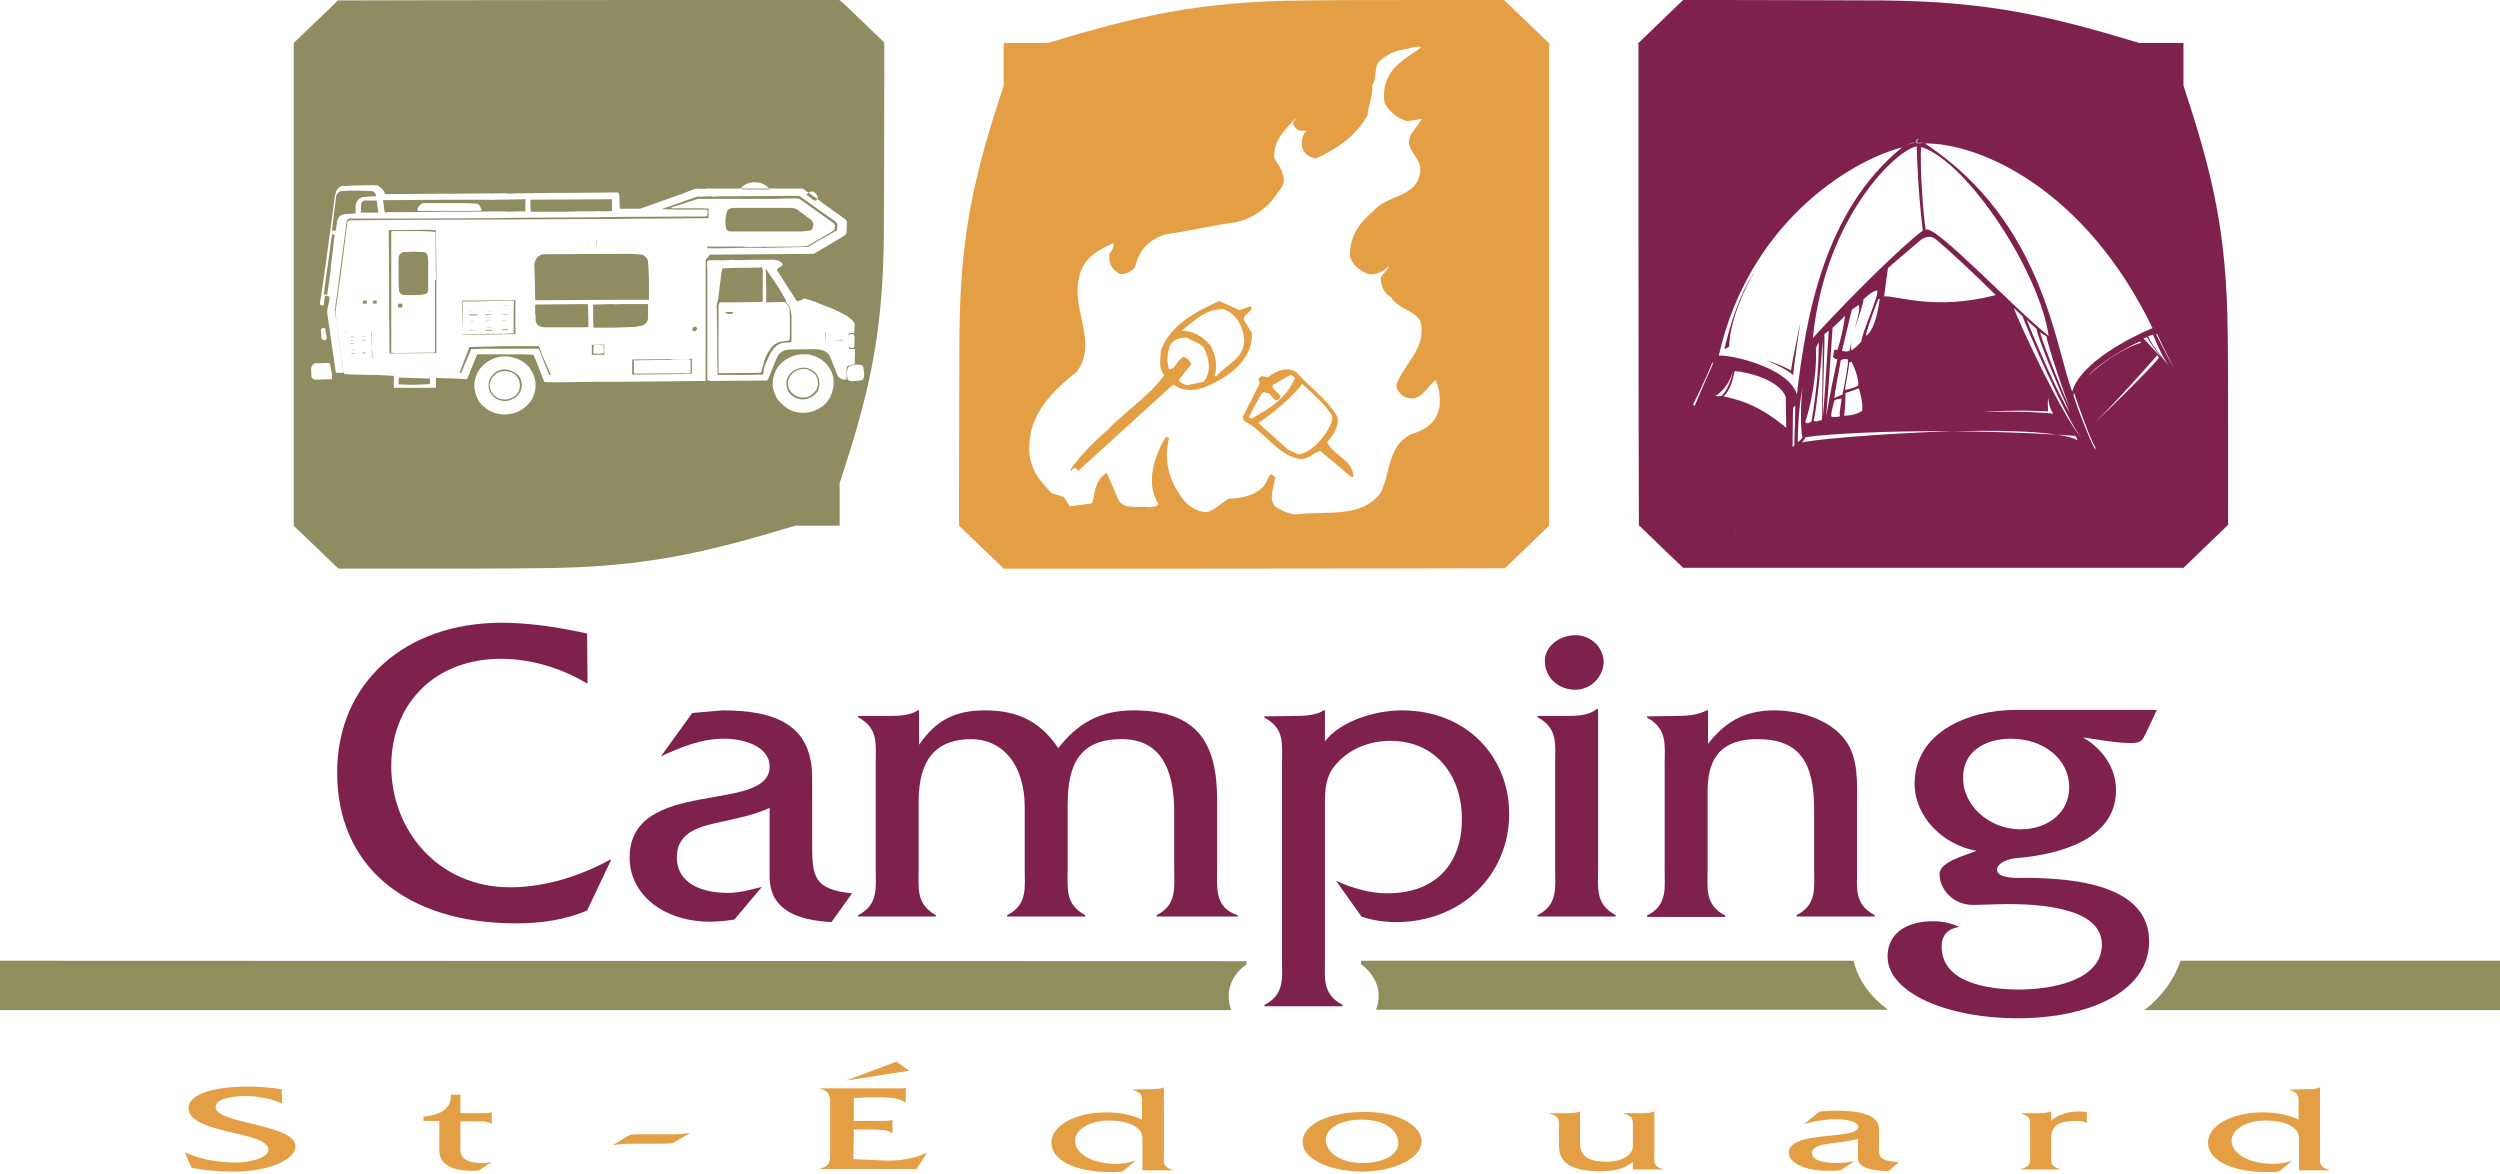 <?xml version="1.0" encoding="utf-8"?>
<!-- Generator: Adobe Illustrator 23.0.4, SVG Export Plug-In . SVG Version: 6.00 Build 0)  -->
<svg version="1.1" id="Layer_1" xmlns="http://www.w3.org/2000/svg" xmlns:xlink="http://www.w3.org/1999/xlink" x="0px" y="0px"
	 viewBox="0 0 582.1 273.3" style="enable-background:new 0 0 582.1 273.3;" xml:space="preserve">
<style type="text/css">
	.st0{fill:#E49F44;}
	.st1{fill:none;}
	.st2{fill:#8E8C60;}
	.st3{fill:#D29D4C;}
	.st4{fill:#7F214D;}
	.st5{fill:#918E5E;}
</style>
<g>
	<path class="st0" d="M65.7,257c-2.1-1.1-5.5-1.8-8.5-1.8c-3.1,0-7,0.6-7,2.6c0,3.9,18.6,3.9,18.6,9.1c0,3.1-6.1,5.9-14.5,5.9
		c-3.3,0-6.6-0.3-9.7-0.9l-1.6-3.6c3.2,1.5,7.6,2.4,11.8,2.4c3.1,0,7.7-1,7.7-3c0-4.4-18.6-3.6-18.6-9.7c0-3.6,7-5,13.6-5
		c2.7,0,5.5,0.2,8.1,0.6L65.7,257L65.7,257z"/>
	<path class="st0" d="M107.2,266.8c0,1.1-0.6,4,5.1,4c0.7,0,1.5-0.1,2.2-0.3l-2.9,2c-0.5,0.1-1.1,0.1-1.7,0.1
		c-8.4,0-7.6-4.6-7.6-5.7V261h-3.7v-1c5.1-0.5,6.4-2.5,6.4-5.1h2.2v4.3h5.1c0.7,0,1.5,0,2-0.2h0.2v2.6h-0.2
		c-0.9-0.6-2.5-0.5-3.9-0.5h-3.2V266.8z"/>
	<path class="st0" d="M147.7,266.3c-1.9,0-2.9,0-4.7,0.3l-0.1-0.1l2.8-1.7c0.4-0.2,0.7-0.5,1.3-0.6c0.6-0.1,2.5-0.1,3.2-0.1h5.5
		c1.9,0,2.9,0,4.7-0.3l0.1,0.1l-2.9,1.7c-0.4,0.2-0.7,0.5-1.2,0.6c-0.6,0.1-2.5,0.1-3.3,0.1H147.7z"/>
	<path class="st0" d="M198.7,269.9l6.9,0.3c3.6,0.2,7.3-0.4,10-1.7h0.2l-2.4,3.7h-22.5v-0.1c2.7-0.5,2.4-2.6,2.4-3.9v-10.8
		c0-1.3,0.3-3.4-2.4-3.9v-0.1h17.3c0.9,0,1.8,0.1,2.5-0.1h0.2v3.3h-0.2c-1.7-1-3.9-1.1-6.4-1.1c-1.9,0-3.8,0-5.5,0.2v5.3h6.4
		c0.9,0,1.7,0,2.4-0.2h0.2v3h-0.2c-0.9-0.8-3.1-0.8-4.8-0.8h-4L198.7,269.9L198.7,269.9z M208.7,247.2l3,2.1l-14.7,2.3L208.7,247.2z
		"/>
	<path class="st0" d="M267.7,253.6c1.2,0,2.5,0,3.1-0.4h0.2v16.1c0,1.3-0.3,2.4,2,3.1v0.1h-7v-6.1c0-1.2,0.2-2.4-0.9-3.5
		c-1.4-1.4-4.1-2-7-2c-4.3,0-7.8,2.1-7.8,4.7c0,2.9,3.9,5.4,9.6,5.4c1.7,0,3.2-0.3,4.6-0.8l-3.2,2.6c-0.9,0.1-1.8,0.1-2.8,0.1
		c-7.9,0-13.7-2.6-13.7-6.9c0-3.8,5.4-7,12.8-7c3,0,6.1,0.6,8.3,1.7v-3.8c0-1.3,0.3-2.4-2.1-3.1v-0.1L267.7,253.6L267.7,253.6z"/>
	<path class="st0" d="M303.3,265.9c0-4.3,6.6-7,14.3-7c3.5,0,6.4,0.5,9,1.7c2.8,1.3,4.4,3.2,4.4,5.1c0,4.1-6.5,7.1-14.1,7.1
		C309.6,272.7,303.3,269.9,303.3,265.9z M325.6,266.2c0-2.8-2.8-5.5-8.6-5.5c-5,0-8.3,2.1-8.3,4.7s3,5.4,8.5,5.4
		C322.2,270.8,325.6,268.8,325.6,266.2z"/>
	<path class="st0" d="M380.9,259.2c1.4,0,3.1,0.1,4.1-0.4h0.2v10.4c0,1.3-0.3,2.4,2,3v0.1h-7v-1.8c-1.9,1.6-4,2.2-7.8,2.2
		c-6.4,0-9.4-1.9-9.4-5.9v-4.4c0-1.3,0.3-2.4-2.1-3.1v-0.1h3.5c1.2,0,2.5,0,3.3-0.4h0.2v7.4c0,2.6,1.4,4.3,6.1,4.3
		c3.6,0,6.2-1.5,6.2-3.7v-4.4c0-1.3,0.3-2.4-2.1-3.1v-0.1H380.9z"/>
	<path class="st0" d="M439.7,272.7c-3.6-0.1-7.1-0.7-7.1-3v-4.5c-1.6,0.4-3.4,0.7-5.2,0.9c-2.6,0.3-5.5,0.6-5.5,2.4s3,2.3,5.9,2.3
		c1.3,0,2.6-0.2,3.9-0.4l-3.2,2.1c-0.9,0.1-1.9,0.1-2.8,0.1c-5.5,0-9.2-1.8-9.2-4.2c0-5.3,16.2-2.9,16.2-6c0-1.4-3.2-1.8-5.2-1.8
		c-2.8,0-4.9,0.5-7.4,1.1l3.6-2.9l3.5-0.2c5.8,0,10.3,0.9,10.3,4.3v4.3c0,2.2,0.1,3.1,4.6,3.4L439.7,272.7z"/>
	<path class="st0" d="M474.1,259.2c1.3,0,2.6,0,3.3-0.4h0.2v2.2c1.2-1.3,3.7-2.2,6.4-2.2l1.9,0.1v2.6c-0.6-0.4-1.6-0.5-2.5-0.5
		c-4.1,0-5.8,1.1-5.8,4.1v4c0,1.3-0.3,2.4,2,3.1v0.1h-9v-0.1c2.4-0.7,2.1-1.8,2.1-3.1v-6.8c0-1.3,0.3-2.3-2-3v-0.1L474.1,259.2
		L474.1,259.2z"/>
	<path class="st0" d="M536.9,253.6c1.3,0,2.5,0,3.1-0.4h0.2v16.1c0,1.3-0.3,2.4,2.1,3.1v0.1h-7v-6.1c0-1.2,0.2-2.4-0.9-3.5
		c-1.4-1.4-4.1-2-7-2c-4.3,0-7.8,2.1-7.8,4.7c0,2.9,3.9,5.4,9.6,5.4c1.7,0,3.2-0.3,4.6-0.8l-3.2,2.6c-0.9,0.1-1.8,0.1-2.8,0.1
		c-7.9,0-13.7-2.6-13.7-6.9c0-3.8,5.4-7,12.8-7c3,0,6.1,0.6,8.3,1.7v-3.8c0-1.3,0.3-2.4-2.1-3.1v-0.1L536.9,253.6L536.9,253.6z"/>
</g>
<g>
	<path class="st1" d="M68.4,10.1C68.4,10.1,68.4,10.1,68.4,10.1"/>
	<path class="st2" d="M109.2,74.8L109.2,74.8c0.2,0,1.6,0,1.8,0l0,0c-0.2,0-0.5,0-0.5,0C110.1,74.7,109.7,74.7,109.2,74.8z"/>
	<path class="st2" d="M109.3,73.4c0.4,0,1.9,0,1.9,0v-0.1c0,0,0,0,0-0.1c-0.2,0-0.9,0-0.9,0s-0.8,0-1,0
		C109.2,73.3,109.2,73.3,109.3,73.4L109.3,73.4z"/>
	<path class="st2" d="M107.7,77.6L107.7,77.6l0.1-6.7c0-0.3-0.1-0.5,0.1-0.7h1.5l4.6-0.1l4.9-0.1c0.3,0,0.7,0,0.8,0.2l-0.1,1.2v6.1
		v0.1l-2.1,0.1l-9.7,0.1C107.7,77.8,107.7,77.7,107.7,77.6c0,0.1,0,0.2,0,0.3c0.5,0,4.3,0,4.3,0s7.9-0.1,8-0.1l0,0
		c0-0.1,0-7.6,0-7.9c-0.3,0-1.2,0-1.2,0S108,70,107.7,70C107.6,70.1,107.7,76.2,107.7,77.6L107.7,77.6z"/>
	<path class="st2" d="M84.5,70.7c0.3,0,0.6,0,0.9,0c0-0.1,0-0.4,0-0.4s0-0.2,0-0.3c-0.2,0-0.7,0-0.9,0c0,0.1,0,0.2,0,0.3
		s0,0.2,0,0.3C84.5,70.5,84.5,70.6,84.5,70.7z"/>
	<path class="st2" d="M85.7,83.4L85.7,83.4l-4.8,0.1h-0.4l0,0c0,0,0,0,0.1,0c0,0,3.8-0.1,5.3-0.1C85.8,83.4,85.8,83.3,85.7,83.4z"/>
	<path class="st2" d="M80.4,77.4c0,0,0,0.1,0,0.2c0.1-0.1,0.1-0.1,0.2-0.2C80.5,77.4,80.4,77.4,80.4,77.4z"/>
	<path class="st2" d="M113,73.2L113,73.2c0,0.1,0,0.1,0,0.2c0.2,0,1.3-0.1,1.5-0.1l0,0v-0.1c-0.2,0-0.7,0-0.7,0
		C113.7,73.2,113.4,73.2,113,73.2z"/>
	<path class="st2" d="M113,72.5c0.2,0,1.3,0,1.6,0C114.6,72.6,113.1,72.5,113,72.5z"/>
	<path class="st2" d="M114.6,71.2L114.6,71.2c-0.1,0-0.5,0-0.9,0C114.2,71.2,114.6,71.2,114.6,71.2L114.6,71.2z"/>
	<path class="st2" d="M109.3,72.6L109.3,72.6L109.3,72.6c0.3,0.1,0.5,0,0.8,0c0.1,0,0.3,0,0.4,0c-0.2,0-0.3,0-0.5,0
		C110,72.6,109.4,72.6,109.3,72.6z"/>
	<path class="st2" d="M111.1,72.6L111.1,72.6c-0.1,0-0.2,0-0.3,0C110.9,72.6,111,72.6,111.1,72.6z"/>
	<path class="st2" d="M81.7,80.7L81.7,80.7C81.7,80.8,81.7,80.8,81.7,80.7c0.1,0,0.8,0,1,0l0,0C82.4,80.7,82.1,80.7,81.7,80.7z"/>
	<path class="st2" d="M82.4,82.3c0,0,0.2,0,0.3,0c0-0.1,0-0.1,0-0.1c-0.2,0-0.7,0-0.9,0v0.1C81.9,82.3,82.1,82.3,82.4,82.3z"/>
	<path class="st2" d="M84.4,82.1L84.4,82.1c0,0.1,0,0.2,0,0.2l0,0c0.2,0,0.4,0,0.7,0l0,0c0-0.1,0-0.1,0-0.2
		C84.8,82.1,84.4,82.1,84.4,82.1L84.4,82.1z"/>
	<path class="st2" d="M81.7,81.5L81.7,81.5c0,0,0.1,0,0.2,0s0.3,0,0.4,0s0.2,0,0.2,0c0.1,0,0.2,0,0.2,0C82.4,81.4,82,81.4,81.7,81.5
		z"/>
	<path class="st2" d="M84.3,80L84.3,80c0.2,0,0.6,0,0.7,0l0,0c-0.1,0-0.3,0-0.4,0C84.6,80,84.4,79.9,84.3,80z"/>
	<path class="st2" d="M82.7,80L82.7,80L82.7,80c-0.3,0-0.9-0.1-0.9-0.1h-0.1c0,0,0,0,0,0.1l0,0C81.9,80.1,82.5,80,82.7,80z"/>
	<path class="st2" d="M85,79.2L85,79.2c-0.1-0.1-0.3-0.1-0.4,0c-0.1,0-0.2,0-0.3,0v0.1c0.1,0,0.3,0,0.3,0
		C84.8,79.3,84.9,79.3,85,79.2z"/>
	<path class="st2" d="M82.7,79.3L82.7,79.3c-0.2,0-0.8-0.1-1-0.1v0.1c0.2,0,0.4,0,0.4,0C82.3,79.3,82.5,79.3,82.7,79.3z"/>
	<path class="st2" d="M85,78.5C85,78.5,85,78.4,85,78.5c-0.1-0.1-0.3-0.1-0.4-0.1s-0.2,0-0.3,0c0,0,0,0,0,0.1
		C84.5,78.5,84.9,78.5,85,78.5z"/>
	<path class="st2" d="M82.7,78.5L82.7,78.5c-0.2-0.1-0.8-0.1-1-0.1v0.1l0,0C81.9,78.5,82.5,78.5,82.7,78.5z"/>
	<path class="st2" d="M87.7,46.7c-0.2,0-2.7,0-2.7,0h-0.2c-0.4,0.1-0.6,0.5-0.7,0.8c0,0-0.1,1.7-0.1,2c0.3,0,3.9,0,3.9,0
		s0.1,0,0.2,0c0-0.2-0.1-0.6-0.1-0.6S87.8,46.9,87.7,46.7z"/>
	<path class="st2" d="M122.1,46.4L122.1,46.4l-6.2,0.1c0,0-2,0.1-2,0h-0.3c-0.1,0-0.2,0-0.2,0l0,0h-2.3H108h-1c-0.6,0-1.2,0-1.8,0
		l-14,0.1h-1.6h-0.2c-0.1,0-0.2,0-0.2,0c0,0.2,0.1,0.8,0.1,0.8s0.2,1.9,0.3,2c0.1,0,0.2,0,0.3,0.1c0.2,0.1,0.2,0.1,0.2,0v-0.1h0.1
		c0.6,0,1.2,0,1.8,0c0.7,0,1.3,0,1.9,0l9.6-0.1h5.5l8.7-0.1l0,0l0.1,0.1h0.1l4.1-0.1h0.1v0.1h0.1h0.1c0-0.2,0-2.7,0.1-2.9
		C122.2,46.4,122.1,46.4,122.1,46.4z M112,49.1h-7.1h-7.6c-0.2-0.4,0-0.7,0.2-1c0.3-0.4,0.7-0.8,1.2-0.8h2.8c1.1,0,2.2,0,3.4,0h3.6
		l2.4,0.1c0.6,0,0.9,0.7,1.1,1.1C111.9,48.6,112.3,48.8,112,49.1z"/>
	<path class="st2" d="M141.9,46.4c-0.5,0-18.2,0.1-18.3,0.1h-0.1c0,0.2,0,1,0,1c0,0.1,0,0.2,0,0.4c0,0.4,0,0.9,0.1,1.4
		c0.2,0,3.3,0,3.3,0c0.2,0,0.3,0,0.4,0s0.2,0,0.3,0l0,0h4.4l2.7-0.1h3.7c0.6-0.1,1.2,0,1.9,0c0.7,0,1.5,0,2.2-0.1c0-0.2,0-2.5,0-2.7
		l0,0C142.3,46.4,142.1,46.4,141.9,46.4z"/>
	<path class="st2" d="M170.6,53.9c0.3,0,0.5,0,0.8,0h7.4h7.8l2-0.2c0.3-0.1,0.6-0.4,0.6-0.7c0.1-0.3,0.2-0.5,0.2-0.7v-0.1l0,0l0,0
		l0,0c0-0.3-0.2-0.6-0.4-0.8c0,0,0,0,0-0.1c-0.2-0.1-3.2-2.4-3.2-2.4c-0.4-0.3-0.9-0.4-1.6-0.5h-11.3h-1c-1,0-2.1-0.1-2.6,0.7
		c-0.2,0.8-0.4,1.7-0.4,2.6c0,0.6,0.1,1.2,0.3,1.8C169.4,53.9,170,53.9,170.6,53.9z"/>
	<path class="st2" d="M138.9,57.1C138.9,57.2,138.8,57.2,138.9,57.1L138.9,57.1c0.1,0,0.1-0.2,0.1-0.3c0-0.1,0-0.3,0-0.5
		c0,0,0-0.1,0-0.3h-0.1V57.1L138.9,57.1z"/>
	<path class="st2" d="M137,57c0,0.1,0,0.2,0,0.3c0,0,0,0,0.1,0L137,57L137,57z"/>
	<path class="st2" d="M77.3,54.6c-0.1,1-1.5,10.8-1.5,10.8s-0.4,2.9-0.4,3.2h0.1l0,0h0.3c0.1,0,0.3,0.1,0.4,0v-0.1l0,0l0,0l0.8-5.6
		v-0.5l0.7-5.9c0,0,0.2-1.6,0.2-1.8C77.7,54.6,77.5,54.5,77.3,54.6z"/>
	<path class="st2" d="M117.3,86c-1.6,0.1-3,1.3-3.4,2.6c-0.3,1.2-0.1,2.5,0.6,3.3c0.7,0.9,1.8,1.4,3.1,1.5c1.2-0.1,2.3-0.6,3.1-1.5
		c0.5-0.6,0.8-1.4,0.8-2.2c0-0.7-0.2-1.4-0.5-1.9C120.2,86.7,118.7,86,117.3,86z M120,92.1c-0.9,0.8-2.2,1.1-3.5,0.8
		c-1-0.3-2-1.2-2.3-2.2c-0.5-1.3,0.1-2.7,1.1-3.5c1-0.9,2.5-1,3.8-0.5c0.8,0.3,1.3,1,1.7,1.7C121.3,89.7,121.1,91.2,120,92.1z"/>
	<path class="st2" d="M68.5,10C68.5,10,68.6,10,68.5,10L68.5,10L68.5,10z"/>
	<path class="st2" d="M86.5,81.4L86.5,81.4c0-0.2,0.1-0.3,0.1-0.5s0-0.4,0-0.6c0,0,0-2.7,0-3h-0.1l0.1,5.8l0,0
		c0,0.1-0.1,0.1-0.1,0.2c0.1,0,0.2,0,0.2,0c0-0.2,0-0.4,0-0.6c0-0.3,0-0.6,0-0.9L86.5,81.4z"/>
	<path class="st2" d="M87.6,45.7c-0.1-0.5-0.4-1.1-1-1.2l-2.7-0.1h-2.8l-1.8,0.1c-0.4,0.2-0.8,0.6-1,1l-0.8,6.3l-0.2,1.9h0.9
		l0.3-2.2l0.2-0.6c0.3-0.8,1.3-1.1,2.1-1.1l2-0.1c0.1-0.9-0.2-1.8,0.2-2.6c0.3-0.5,0.8-1.1,1.4-1.2C85.5,45.8,86.5,45.7,87.6,45.7z"
		/>
	<path class="st2" d="M124.6,69.2c0,0,0,0.5,0.1,0.7c0.2,0,1.9,0,1.9,0l17.6-0.1c0,0,6.6,0,6.9,0c0-0.8,0-4.9,0-4.9l-0.1-2.1
		l-0.1-1.7c0-0.8-0.6-1.5-1.4-1.8c-0.2,0-2.5-0.2-2.5-0.2l-20.6,0.1c-0.4,0.1-0.8,0.3-1.2,0.6c-0.5,0.6-0.8,1.3-0.8,2.1
		c0,0.1,0,0.1,0,0.2C124.5,62,124.6,69.1,124.6,69.2z"/>
	<path class="st2" d="M110.1,76.8c-0.3,0-0.6,0-0.9,0v0.1c0.1,0,1.6,0,1.8,0l0,0v-0.1C110.7,76.9,110.4,76.9,110.1,76.8z"/>
	<path class="st2" d="M118,74.7c0,0,0.1,0,0.2,0c-0.6-0.1-1.1-0.1-1.5,0C116.9,74.7,118.1,74.7,118,74.7L118,74.7z"/>
	<path class="st2" d="M114.3,74.7c-0.4,0-0.8,0-1.3,0c0,0,0,0,0,0.1c0.2,0,1.4-0.1,1.6-0.1l0,0C114.5,74.7,114.3,74.7,114.3,74.7z"
		/>
	<path class="st2" d="M116.6,76.1L116.6,76.1c0.2,0,1.6,0,1.7,0l0,0C117.8,76.1,117.2,76.1,116.6,76.1z"/>
	<path class="st2" d="M118.4,71.2c-0.5-0.1-0.9,0-1.4,0c0,0-0.3,0-0.4,0l0,0C116.8,71.2,118.1,71.2,118.4,71.2L118.4,71.2z"/>
	<path class="st2" d="M116.6,75.4C116.6,75.5,116.6,75.5,116.6,75.4c0.1,0,0.2,0,0.3,0C116.8,75.4,116.7,75.4,116.6,75.4L116.6,75.4
		z"/>
	<path class="st2" d="M116.6,76.8C116.6,76.9,116.6,76.9,116.6,76.8c0.2,0.1,1.4,0.1,1.6,0.1c0-0.1,0-0.1,0-0.2c-0.4,0-0.8,0-1.3,0
		C117,76.8,116.8,76.8,116.6,76.8z"/>
	<path class="st2" d="M113.1,76.8L113.1,76.8L113.1,76.8c0,0.1,0,0.1,0,0.2c0.2,0,1.4,0,1.5,0c0,0,0,0,0-0.1v-0.1
		C114.4,76.8,113.2,76.8,113.1,76.8z"/>
	<path class="st2" d="M116.6,73.2L116.6,73.2L116.6,73.2c0.4,0.1,0.9,0.1,1.3,0.1c0,0,0.3,0,0.4,0c0-0.1,0-0.1,0-0.1
		C118.1,73.2,116.8,73.2,116.6,73.2z"/>
	<path class="st2" d="M109.9,76.1c0,0-0.5,0-0.6,0l0,0c0.2,0,1.6,0,1.8,0l0,0C110.7,76.1,110.3,76.1,109.9,76.1z"/>
	<path class="st2" d="M113.1,76.1L113.1,76.1c0.2,0.1,1.3,0.1,1.5,0.1l0,0C114.5,76.1,113.3,76.1,113.1,76.1z"/>
	<path class="st2" d="M137.1,56C137.1,56.1,137,56.1,137.1,56C137,56.1,137,56.1,137.1,56C137,56.1,137.1,56.1,137.1,56L137.1,56z"
		/>
	<path class="st2" d="M169.2,72.7c-0.2,0-0.3,0-0.4,0.1c0.2,0.3,0.8,0.3,1.3,0.3c0,0,0.2,0,0.3,0c0.2-0.1,0.3-0.3,0.3-0.4
		c-0.2,0-1.2-0.1-1.2-0.1C169.5,72.6,169.2,72.7,169.2,72.7z"/>
	<path class="st2" d="M99.6,59.5c-0.1-0.3-0.5-0.7-0.8-0.8c-0.1,0-2.6-0.1-2.6-0.1s-2.2,0.1-2.3,0.1c0,0-0.5,0.3-0.6,0.3
		c-0.4,0.3-0.5,0.8-0.5,1.4c0,0.1,0,0.2,0,0.3c0,0.2,0,0.4,0,0.6v4.3c0,0,0.1,2,0.1,2.1s0.3,0.6,0.3,0.6c0.3,0.4,1,0.4,1.6,0.4h0.4
		h2.4l1.3-0.2c0.4-0.1,0.7-0.3,0.8-0.8c0,0,0-7.1,0-7.2C99.6,60.5,99.6,59.6,99.6,59.5z"/>
	<path class="st2" d="M184,71.6l-1-1.3v-0.4l-1.4-2.4c-0.3-0.4-0.6-1-0.9-1.4l-1.7-2.5c-0.3-0.3-0.3-0.7-0.7-1v0.1l0.1,4.3v3.4h0.1
		l4.2-0.1c0.4,0.2,0.4,0.6,0.8,0.9c0.7,0.6,0.2,1.6,0.4,2.3v5.4l-0.2,0.4l-2.2,0.3c-0.7,0.3-1.4,0.7-1.9,1.3l-1.1,1.7l-0.5,1.3
		l-0.7,2.5c0,0.2-0.2,0.4-0.4,0.4l-9.4,0.1c-0.2,0-0.2-0.2-0.2-0.3V76.1V71l0.3-0.6h1.2h3l5.7-0.1l0.1-0.1v-7c0-0.4,0-1.2-0.7-0.9
		l-6.9,0.1l-1.8,0.1l-0.2,0.9l-0.8,6.3c-0.1,0.7-0.5,1.4-0.3,2.1l0.1,7.1v3.9l0.1,4.5h0.5h6.9l3.2-0.1c0.1-0.7,0.2-1.5,0.4-2.1
		l1.2-2.7c0.7-1.1,1.7-2.5,3.2-2.6c0.6-0.1,1.3,0,1.8-0.2v-6.1L184,71.6z"/>
	<path class="st2" d="M92.8,70.7c-0.1,0.1-0.1,0.2-0.1,0.3s0,0.2,0,0.3c0,0,0,0.2,0,0.3c0.1,0,0.1,0,0.1,0c0.2,0,0.5,0,0.7,0
		c0.1-0.1,0.2-0.3,0.2-0.5c0-0.1,0-0.3-0.1-0.4C93.4,70.7,93.1,70.7,92.8,70.7z"/>
	<path class="st2" d="M101.6,62.4c0,0-0.1-8.6-0.1-8.8c-0.2,0-1.6-0.1-1.7-0.1l0,0h-0.1c0,0-8.9,0.1-9.2,0.1
		c0,1.3,0.1,11.2,0.1,11.2v8.9c0,0,0.1,8.4,0.1,8.6c0.1,0,0.1,0,0.1,0s10.5-0.1,10.8-0.1c0-1.6,0-18,0-18c0-0.1,0-0.3,0-0.4
		c0-0.2,0-0.4,0-0.6c0-0.2,0-0.4,0-0.5C101.7,62.6,101.7,62.5,101.6,62.4L101.6,62.4z M101.3,65.3v16.6l-0.1,0.2l-9.6,0.1
		c-0.2-0.3-0.4,0.2-0.5-0.1V65.6v-9V54l0.3-0.2h6.5l2.5,0.1c0.3,0.1,0.9-0.1,1,0.3l0.1,11C101.2,65.2,101.4,65.2,101.3,65.3z"/>
	<path class="st2" d="M100.7,84.7L100.7,84.7l0.1,0.2c0,0,0,0.7,0,1.4c0-0.7,0-1.3,0-1.3S100.8,84.9,100.7,84.7
		C100.8,84.7,100.7,84.7,100.7,84.7z"/>
	<path class="st2" d="M159.6,83.6c0,0-12.1,0.1-12.4,0.1c0,0.2,0,3.3,0,3.5c0.5,0,2.6,0,2.6,0l8.7-0.1c0,0,2.3-0.1,2.6-0.1
		c0-0.3,0-3.3,0-3.4v-0.1C160.8,83.6,159.6,83.6,159.6,83.6z M160.8,86.7l-0.2,0.2L147.8,87l-0.2-0.2v-2.5c-0.1-0.1-0.1-0.3,0-0.4
		l6.7-0.1c0.6,0,1.3,0,1.8,0l0.3-0.1l3.5-0.1c0.3,0.1,0.8-0.1,0.9,0.3L160.8,86.7L160.8,86.7z"/>
	<path class="st2" d="M187,85.6c-1.5,0.1-2.9,0.9-3.5,2.1c-0.6,1-0.5,2.4,0.1,3.5c0.8,1.3,2.1,1.7,3.1,1.8c1.2,0,2.2-0.4,3.1-1.2
		c0.7-0.6,1-1.6,1-2.5c0-0.5-0.1-1-0.3-1.5C190,86.5,188.5,85.6,187,85.6z M190.3,90.3c-0.4,1-1.5,2-2.6,2.2
		c-1.4,0.3-2.7-0.3-3.5-1.2s-1-2.5-0.3-3.6c0.1-0.4,0.6-0.4,0.6-0.8c1-0.8,2.2-1.2,3.5-0.9c0.7,0.3,1.5,0.7,2,1.5
		S190.6,89.4,190.3,90.3z"/>
	<path class="st2" d="M161.4,76.2c-0.1,0.1-0.2,0.3-0.2,0.5v0.1c0,0.1,0.2,0.3,0.3,0.3c0.3,0.1,0.6-0.1,0.7-0.3
		c0-0.1,0.1-0.1,0.1-0.2c0-0.2-0.1-0.3-0.2-0.5C161.8,76.1,161.5,76.1,161.4,76.2z"/>
	<path class="st2" d="M137.8,80.3c0,0.1,0,2.1,0,2.3c0,0,2.7,0,2.9,0c0-0.2,0-2.1,0-2.3c-0.2,0-0.5,0-0.5,0S138.1,80.2,137.8,80.3z
		 M140.5,80.4c0.1,0.5,0.1,1.1,0.1,1.6v0.1l0,0c-0.5,0.4-1.3,0.3-1.9,0.2h-0.5v-0.1c-0.1-0.3-0.1-0.6,0-0.9c0-0.3,0.1-0.6,0-0.8
		v-0.1l0.4-0.2l0,0h2L140.5,80.4z"/>
	<path class="st2" d="M92.1,85.5L92.1,85.5C92.1,85.4,92.1,85.4,92.1,85.5c0-0.2,0-0.2,0-0.3v-0.1c0,0.6,0,1.9,0,2.1l0,0
		c0-0.3,0-0.5,0-0.8C92.1,86.1,92.1,85.8,92.1,85.5L92.1,85.5z"/>
	<path class="st2" d="M136.2,70.8C136.2,70.8,136.2,70.9,136.2,70.8c0,0-10.8,0.1-10.9,0.1c0,0-0.5,0-0.7,0.1c0,0.4,0,1.7,0,1.9l0,0
		c0.1,0.3,0.1,0.7,0.1,1c0,0.7,0,1.3,0.5,1.7c0.5,0.6,1.3,0.6,2.1,0.6h2.8h0.4h6.3c0,0,0.1,0,0.2-0.1c0-0.2,0-1.7,0-1.7
		s-0.1-3.3-0.1-3.6C136.8,70.9,136.3,70.8,136.2,70.8z"/>
	<path class="st2" d="M126.4,83l-0.8-2.1l-0.2-0.3h-8.1l-8,0.2l-2.3,6c0.1,0,0.3,0.1,0.4,0l2.3-5.5c0.1,0,0.3-0.1,0.4,0l2.2-0.1h13
		c0.2,0,0,0.3,0.3,0.3c0.6,1.7,1.3,3.4,2,5.1c0.2,0.2,0.1,0.9,0.6,0.7c0.1-0.1-0.1-0.2-0.1-0.4L126.4,83z"/>
	<path class="st2" d="M195.4,0h-0.2h-3.3c-4.5,0-9,0-13.7,0c-9.3,0-18.8,0-28.2,0c-37.3,0-71.3,0.1-71.3,0.1l0,0
		c8.3-8-8.5,8.2-10.3,9.9l0,0l0,0l0,0v0.1v0.3c0,0.2,0,0.6,0,1.1c0,1,0,2.4,0,4.2c0,3.6,0,8.8,0,15.2c0,12.7,0,29.8,0,47.8
		c0,9,0,18.2,0,27.1c0,4.5,0,8.9,0,13.2v3.2v0.2c4.6,4.5-10.3-9.9,10.4,10h0.1H79h0.4h0.8h1.6h6.3c16.5,0,30.1,0,36.9-0.1
		c25-0.1,39.2-3.6,60.2-9.9h10.3v-9.9c6.6-20.1,10.1-33.8,10.3-57.9c0-6.5,0.1-19.6,0.1-35.5V13v-1.7v-0.8v-0.4V10V9.9
		C185.2-10,200.1,4.4,195.4,0z M199,78.4l-0.1,2.4l0,0c-0.1,0.2-0.4,0.2-0.6,0.2h-0.2H198l-0.3-0.4l0,0l-0.1-2.3
		c0-0.4,0.3-0.5,0.7-0.5c0.1-0.1,0.3,0,0.4,0c0.2,0.1,0.2,0.3,0.2,0.5L199,78.4z M188.1,45c0.2-0.2,0.4-0.3,0.7-0.4
		c0.6-0.1,1.1,0.3,1.5,0.9l0,0c0.1,0.2,0.2,0.6-0.1,1c-0.1,0.2-0.3,0.2-0.3,0.2c-0.2,0.1-0.4-0.1-0.6-0.2l-1.4-1.1l-0.1-0.1
		L188.1,45z M172.7,43.6c1.1-1.1,2.8-1.4,4.3-1c0.8,0.2,1.5,0.6,2,1.2l0.1,0.3h-6.4C172.5,44,172.6,43.7,172.7,43.6z M77.3,87.3
		L77.3,87.3v1h-0.1l-3.9,0.1c-0.4-0.1-0.7-0.4-0.8-0.7l0,0V87c-0.1-0.9-0.2-2,0.8-2.4l0,0l3.3-0.1l0,0l0,0c0.3,0.1,0.3,0.4,0.3,0.7
		c0,0.1,0,0.2,0.1,0.3l0,0l0.2,1.2c0.1,0.1,0.1,0.2,0.1,0.2c0,0.1,0,0.1,0,0.2C77.3,87.1,77.3,87.1,77.3,87.3
		C77.3,87.2,77.3,87.2,77.3,87.3z M74.7,76.8c0-0.2,0.2-0.3,0.4-0.4h0.1c0.2-0.1,0.3-0.1,0.4,0c0.2,0.1,0.2,0.3,0.2,0.5v0.2l0,0
		l0.3,1.7l0,0c-0.1,0.1-0.2,0.5-0.6,0.4c-0.4,0-0.6-0.3-0.7-0.6C74.9,78.6,74.7,76.8,74.7,76.8z M123.5,93.5
		c-1.8,2.4-4.8,3.5-7.8,2.8c-1.3-0.3-2.4-1-3.6-2.1c-1.5-1.8-2.1-4.3-1.3-6.5c0.8-2.5,3.4-4.5,6.2-4.7c3.1-0.2,6,1.4,7.1,4
		c0.4,0.8,0.6,1.8,0.6,2.7C124.7,91,124.3,92.4,123.5,93.5z M164.3,60.5v8.1v11.7v8.3l-0.1,0.1L144,88.9h-5.2l-7.4,0.1h-3.9
		l-0.8-0.1l-1.6-4.2l-0.9-2.1l-2.7-0.1h-10.4l-2.3,5.7l-0.2,0.1l-1.2-0.1l-5.8-0.2h-0.1v2.2l-0.2,0.1h-9.5l-0.1-0.1v-2.4
		c0-0.1,0-0.4-0.2-0.3h-0.4l-3.3-0.2h-1.6l-4.3-0.1l-1.7-0.1L80,86.7l-0.6-4.4l-0.9-6.1l-0.4-3.7l0.2-1.2l0.7-5.2l0.3-1.9l0.7-5.5
		l0.7-5.6c0.3-0.5-0.2-1.5,0.6-1.8l10.8-0.1c0.1,0.1,0.3,0,0.3,0l26.7-0.1l17.1-0.1h0.3h3.4l25-0.2c0.2-0.7,0-1.4,0.1-2.2l-1.2-0.1
		h-7.5v-0.2l2.2-0.7l4-1.3h2.5h6.7c0.4-0.1,1,0.1,1.4,0h4h0.4h2.9l3.2-0.1c1,0.1,1.8-0.2,2.7,0.2l7,5c0.4,0.4,1,0.5,1.1,1.1l-0.1,1
		l-1.2,0.8l-5.2,3l-1.4,0.1l-12.8,0.1l-0.6-0.1h-7.3c-0.4,0.1-1-0.2-1.2,0.2l0.3,0.2h3.4l4-0.1c0.2,0,0.3,0.1,0.5,0h3.2h1.6
		c0.1,0.1,0.5,0,0.7,0l4.9-0.1l4.9-0.1l2.7-1.6c0.7-0.4,1.5-0.8,2.2-1.2l1.9-1.1l0.1-1.5l-0.7-0.7l-2.6-1.8l-5.6-4l-18.5,0.1
		l-1.8,0.1l-0.1-0.1l-3.4,0.1l-8,2.8l-0.1,0.1l3.5,0.1h1.7h5.2c0.3,0.4,0.1,0.9,0.1,1.4l-0.3,0.2L144,50.5l-6.3,0.1l-16.5,0.1
		l-6.6,0.1l-22.5,0.1h-2.8h-7c-0.5-0.1-1.2-0.1-1.5,0.4l-0.1,0.2L80.4,54L78,72l-0.1,0.1l0.5,3.1c0.1,0.6,0.2,1.3,0.2,1.9l0.8,5.4
		c0.1,0.5,0.2,1.1,0.2,1.7l0.4,2.5c-0.6,0.3-1.2,0-1.8,0.1l-1.4-9.6l-0.6-4.3c-0.1-1.3,0.6-2.5,0.5-3.8c-0.2-0.2-0.7-0.2-1-0.2
		c-0.2,0.7-0.2,1.4-0.3,2.1c-0.1,0.2-0.4,0.1-0.6,0.1c-0.2-0.1-0.4-0.4-0.3-0.6l0.3-1.8l0.7-4.9l0.3-2l0.9-6.7l0.1-0.7l0.2-1.5
		l1-7.4l0.3-1.1l0.7-0.8l0.6-0.3h0.8l1.5-0.1l5-0.1l1.1,0.1l0.9,0.7l0.4,0.5c0.3,0.2,0.1,0.8,0.6,0.8l11.3-0.1h3.2
		c0.1,0.2,0.2-0.1,0.4,0l13.3-0.1l0.1,0.1l2.3-0.1h2.3l6.3-0.1h4.1h0.3l10.4-0.1c0.2,0.2,0.2,0.4,0.3,0.6l0.1,3.2h4.7l9.9-3.5
		l2.8-1.1c1-0.2,2.1,0.1,3-0.1h1.5h4.8h0.3h15.6l2.5,1.8c0.7,0.5,1.6,1.1,2.3,1.7l5.2,3.7l0.3,0.5l-0.1,2.7l-0.4,0.5l-7.2,4.3
		l-24.2,0.2L164.3,60.5z M192.8,93.3c-1.7,2.2-4.5,3.2-7.2,2.7c-1-0.2-2-0.6-2.8-1.3c-0.2-0.1-0.3-0.2-0.4-0.3l-0.2-0.2
		c-0.9-0.8-1.5-1.6-1.7-2.3c-1-1.9-0.7-4.5,0.6-6.4c1.7-2.3,4.5-3.4,7.5-2.9c2,0.4,3.8,1.7,4.7,3.4l0,0l0,0l0,0
		c0.6,0.9,0.8,2,0.8,3.1C194.1,90.6,193.6,92.1,192.8,93.3z M197.1,88.3c-0.8,0.3-1.5-0.2-2-0.7l-1.9-4.7c-0.8-1.5-2.6-1.6-4.1-1.6
		l-5.5,0.1c-1,0.1-2.1,0.6-2.5,1.5l-0.4,0.8l-1.9,4.7l-0.3,0.2l-13,0.1c-0.3,0.1-0.4-0.3-0.6-0.1l-0.2-0.1V74.9V67v-4l-0.1-2.1
		c0.4-0.4,1-0.3,1.6-0.3h2.4l2.3-0.1l0.1,0.1c1.2-0.1,2.2,0,3.5-0.1h4c1.3,0,3-0.3,3.8,1.1c-0.3,0.6-1.2,0.6-1.4,1.3l3.7,5.8
		l0.9,1.4c0.6,0.1,1.2-0.3,1.8-0.6l2.6,0.8l1.4,0.6l2.9,1.1l2.9,1.5c0.7,0.6,1.8,1.1,1.9,2.1l-0.1,1.9c-0.3,0.1-0.8,0-1.2,0.1
		l-0.1,0.1l0.1,3.4c0.2,0.3,0.9,0.1,1.3,0.2l0.1,0.2l-0.1,3.3l-1.4,0.3c-0.6,0.2-0.4,0.9-0.5,1.3C197.1,87,197.2,87.7,197.1,88.3z
		 M201.1,88c-0.2,0.6-0.7,0.6-1,0.6c-0.2,0-0.3,0-0.5,0.1l0,0H199c-0.5,0.1-1,0.1-1.5-0.2h-0.1v-0.1c-0.2-1-0.4-2.1,0.2-3
		c0.3-0.3,0.7-0.3,1.1-0.4l0.5-0.1l0,0h0.4c0.5,0,1.1,0,1.4,0.5l0,0l0.1,0.7C201.2,86.8,201.3,87.4,201.1,88z"/>
	<path class="st2" d="M92.9,87.9c0,0.3-0.1,0.6-0.1,0.8c0,0.3,0,0.6,0.1,0.8c0.5,0,2.8,0.1,2.8,0.1l3.3-0.1c0,0,0.9-0.1,1.1-0.1
		c0-0.2,0-1.1,0-1.3C99.9,88.2,93.1,87.9,92.9,87.9z"/>
	<path class="st2" d="M196.2,79l-0.4,0.2l-2.1,0.1c1,0,2.3,0,2.3,0s0.1-0.1,0.2-0.1C196.2,79.1,196.2,79,196.2,79L196.2,79z"/>
	<path class="st2" d="M192.2,78.9v-1.4l0.2-0.1c-0.1,0-0.1,0-0.2,0l0,0c0,0,0,0-0.1,0v0.5c0,0.2,0,0.4,0,0.5c0,0.3,0,0.6,0.1,0.9
		c0,0,0.1,0,0.2,0c0,0,0,0-0.1,0C192.2,79.2,192.2,79,192.2,78.9z"/>
	<path class="st2" d="M86.9,70.7c0.2,0,0.6,0,0.8,0c0-0.2,0-0.6,0-0.7c-0.2,0-0.6,0-0.8,0c0,0.1-0.1,0.2-0.1,0.4
		C86.9,70.4,86.9,70.5,86.9,70.7L86.9,70.7z"/>
	<path class="st2" d="M150.4,75.2c0.5-0.4,0.5-1.1,0.5-1.8c0,0,0-0.7,0-0.6c0,0,0-1.8,0-2c-0.3,0-5.4,0-5.4,0h-0.6
		c-0.8,0-1.7,0.1-2.5,0l0,0l-3.1,0.1h-0.5h-0.1c-0.2,0-0.5,0-0.6,0.1c0,0.2,0,5.1,0.1,5.3c0.8,0,4.6,0,4.6,0l2.8-0.1l2.3-0.1
		l0.5-0.1C149.2,75.9,149.9,75.8,150.4,75.2z"/>
	<path class="st2" d="M196,77.4h0.2C196.1,77.4,196.1,77.4,196,77.4z"/>
	<path class="st2" d="M92.1,84.8L92.1,84.8L92.1,84.8L92.1,84.8z"/>
</g>
<g>
	<path class="st3" d="M360.5,122.3C360.7,122.1,360.7,122,360.5,122.3L360.5,122.3z"/>
	<path class="st1" d="M348,134.3C348,134.3,348,134.4,348,134.3"/>
	<path class="st3" d="M350.2,132.2c-0.2,0.2-0.4,0.4-0.5,0.5C349.9,132.5,350.1,132.4,350.2,132.2z"/>
	<path class="st3" d="M349.7,132.7c-0.9,0.8-1.5,1.4-1.7,1.6C348.2,134.1,348.7,133.6,349.7,132.7z"/>
	<path class="st0" d="M289.6,74.4c0-1.1,1.3-1.6,1.8-2.4c0-0.2,0-0.5-0.2-0.7l-2.6,0.9l-4.7-2.1c-5.2,2.3-11.4,5.5-13.6,11.5
		c-0.1,2.2-0.6,4.3,0.8,5.7c-3.3,4.8-9.3,8.6-13.1,12.7c-3.6,3.1-6.4,6-8.8,9.4c0.3-0.2,0,1,0.4,0c0.2-0.2,0.4-0.4,0.9-0.4
		c0.1,0.2,0.3,0.4,0.6,0.6l22.1-20.1c2.7,2.2,6.7,1.3,9.6-0.4c4.4-2.2,8.9-6,8.7-11.5L289.6,74.4z M280.2,88.9l-3.8,0.8
		c-0.8-0.2-1.7-0.6-1.9-1.3l2.9-3.6c-0.4-0.9-1.1-1.5-1.8-1.7c-1.6,0.6-1.8,2.9-3.4,2.9c-0.6-1.7-0.4-3.6,0.2-5.6
		c0.8-1.4,2.5-1.8,4-1.8c1,0.8,2.9,1.1,4,2.5C281.8,84,281.9,87.1,280.2,88.9z M283.2,87.6h-0.4c0.7-2.5,0.3-4.9-0.9-7.1
		c-1.8-2.2-4.1-3.5-6.8-3.5c3-2.3,5.7-5.2,9.8-5c2.7,0.9,4.6,3.7,4.8,7.3C289.6,83.6,285.5,84.9,283.2,87.6z"/>
	<path class="st0" d="M309,103c1.3-1.6,2.9-3.6,2.4-6c-2.5-4.2-6.5-6.8-9.5-10.3c-1.4-1.1-3.8-0.8-5.4,0.3c-0.7,0.4-0.9,0.5-1.2,0.8
		c-0.4,0-0.7-0.1-1.3-0.2c-0.4,0-0.7,0.2-1,0.6c0.1,0.2,0.2,0.7,0.3,1.1l-3.9,7.7c0,0.4,0.2,0.9,0.4,1.1c4.6,2.2,8,8.5,13.4,8.8
		c2.1-0.4,2.6-1.5,4.2-1.9l7.3,6.1h0.2l0.2-0.1C315.1,107.2,310.8,106.3,309,103z M290.8,97l2.9-5.3c0.2-0.2,0.5-0.4,0.8-0.4
		c0.2,0.2,0.7,0.2,0.8,0.2c0.9,0.6,1.1,1.7,2.1,1.7c0.4-0.3,0.9-0.6,0.7-1.1l-1.7-1.7c-0.1-0.2-0.1-0.6-0.1-0.7l4.1-2.4
		c0.7,0.2,0.9,0.4,1.1,0.7c-1.8,4.5-5.7,7.1-10,9.4C291.2,97.5,290.8,97.3,290.8,97z M302.4,105.8l-2.5-1.1l-6.9-6.2
		c3.7-2.5,7.8-6,10.2-9.1c1.9,1.8,4.8,4.2,6.5,6.7c1.1,1.1,0.2,2.6-0.5,4C307.7,102.5,305.2,105.4,302.4,105.8z"/>
</g>
<g>
	<path class="st1" d="M403.7,123.8c0.3,0.2,0.4,0.4,0.5,0.5C404.1,124.2,403.9,124.1,403.7,123.8z"/>
	<path class="st4" d="M381.5,122.3C377.9,118.9,379,119.9,381.5,122.3L381.5,122.3z"/>
	<path class="st4" d="M391.8,132.2C392,132.4,392,132.4,391.8,132.2L391.8,132.2z"/>
	<path class="st4" d="M402.6,80.7c0.2-6,3.6-13.7,6-17.5c-3.7,5.3-6,13.4-7.1,18.1C401.5,81.3,402.4,80.9,402.6,80.7z"/>
	<path class="st4" d="M411.3,83.9c-0.8-0.3-1.5-0.5-1.9-0.5C410.1,83.5,410.8,83.7,411.3,83.9z"/>
	<path class="st4" d="M411.3,83.9c2.2,0.9,5.4,2.5,6.2,3.5c0.3-2.9,1.1-8.6,1.7-12.4c-1.1,5.6-1.9,9.1-2.2,11.3
		C416.4,85.9,414.6,84.9,411.3,83.9z"/>
	<path class="st4" d="M518.8,119.4v-6.1c0-15.9,0-29-0.1-35.5c-0.2-24.1-3.7-37.8-10.3-57.9V10h-10.3C477.2,3.7,463,0.3,438,0.1
		c-6.8,0-20.3-0.1-36.9-0.1h-6.3h-1.6h-0.8H392h-0.1l0,0c-20.7,19.9-5.7,5.6-10.4,10v0.2v3.2c0,4.3,0,8.7,0,13.2
		c0,8.9,0,18.1,0,27.1c0,35.9,0.1,68.6,0.1,68.6c3.3,3.2,9.2,8.9,10.3,9.9l0,0l0,0l0,0h0.1h0.3c0.2,0,0.6,0,1.1,0c1,0,2.5,0,4.3,0
		c3.8,0,9.2,0,15.8,0c13.2,0,31,0,49.6,0c9.3,0,18.9,0,28.2,0c4.6,0,9.2,0,13.6,0h3.3h0.2c4.6-4.5-10.3,10,10.4-10v-0.1V122v-0.4
		v-0.8L518.8,119.4z M501.2,76.4c-4.9,2-16.9,8.1-18.7,14.8c-4-10.4-6.7-39.6-34.3-57.8C461.1,33.3,485.6,44.1,501.2,76.4z
		 M498.6,79.8c-3.9,1-9.9,5.1-12.3,7.7c2.2-2.9,9.5-7,12-8C498.2,79.5,498.3,79.6,498.6,79.8z M476.9,92.6c0.1,1.2,0.4,2.7,1.2,3.7
		c-1.7-0.2-7.5-0.6-16.6-0.4c7.7-0.5,14.1-0.2,15.4-0.1C476.9,95.2,476.7,93.8,476.9,92.6z M438.7,69c0.3-1.8,0.4-3.5,0.9-6.6
		c0,0,3.7-3.2,6.9-5.9c2.1-2,3.6-1.5,4.7-0.4c2.6,2.2,7.6,6.8,13.5,12.6C450.5,72.4,441.6,68.8,438.7,69z M428.4,96.9
		c-0.5,0.3-1.5,0.2-2,0.1c-0.1-0.9,0.3-2,0.7-3.7c0.5-0.4,0.7-0.3,1.7-0.5C428.8,93.4,428.2,96,428.4,96.9z M422.8,81
		c0.4-0.7,0.7-1.3,0.7-1.3c-0.1,4.3-0.1,8.8-1.7,18.4c-0.4,0.3-0.9,0.7-1.5,0.2C421.4,95.5,423.2,87,422.8,81z M424.4,79.1
		c0,10.3-0.2,18.7-0.2,18.7c-1.1,0.2-1,0.5-1.9,0.2C423.1,94.6,424.2,83.1,424.4,79.1z M424.8,77.8c0.5-0.4,1-0.8,1-0.8
		c-0.5,8.6-1.1,17.5-1.4,20.5C424.4,92.2,424.9,79.7,424.8,77.8z M426.7,76.3c0,0,1.6-1.4,2.9-2.8c-0.2,2-1,5.8-1.8,8
		c0,0,0,0-0.7-0.1c0,0-0.1,0.7-0.3,1.7c0,0,0.4,0.5,1,0.6c-0.5,2.3-1.5,6.9-2.6,13.3C425.4,95,426.1,85.4,426.7,76.3z M427.1,92.7
		c0.2-1.9,0.7-4.3,1.5-8.8c0.5-0.4,1.2-0.3,1.7-0.2c0.1,1-0.7,5.3-1.3,8.2C429,91.9,427.8,92.3,427.1,92.7z M430.6,84.4l0.5-0.2
		c0.5,0.8,1.7,3.9,1.6,5.5c-0.5,0.5-2.5,1-3.1,1.1C429.6,90,430.1,88.2,430.6,84.4z M429.7,91.5c0,0,1.7-0.5,3.1-1.1
		c0.2,0.7,1,3.1,0.8,5.2c-0.9,0.7-2.1,1.1-4.2,1.2C429.4,96.7,429.7,94.5,429.7,91.5z M433.4,79.5c-0.6,0.7-1.3,1.4-2.3,2.1
		c-0.2-0.7-0.1-1.7,0.1-2.7c-0.2,1-0.4,1.9-0.5,2.7c-0.5,0.4-1.3,0.2-1.8,0.1c0,0,1.2-5.3,2.3-9.6c0,0,0.9-0.6,1.6-1.1
		c0.4,0.8-0.3,3.2-1,5.8c0.8-2.6,1.9-5.4,2.1-7.1c1.7-1.6,2.3-1.9,3.2-2.1C437.6,68.7,433.5,77.5,433.4,79.5z M437.3,69.7
		c0,0,0.2-0.1,0.4-0.1c-0.9,6.2-2.3,8-3.2,8.6C434.4,77.5,435.7,74,437.3,69.7z M422.1,78.7c3-29.2,20.3-44.3,24.2-44.6
		c0.1,3.4,0.2,9.2,1.4,19.6C442.7,57.4,430.7,69.3,422.1,78.7z M448.4,53.5c-0.6-3.2-1.4-14.7-1.1-19.3c11,3.5,27.7,29.5,29.7,44
		C469.2,72.1,450.5,52.1,448.4,53.5z M481.9,95c-0.9-2-5.7-13.4-6.9-17.6c0,0,0.8,0.5,1.5,0.9C476.7,80.2,480.6,91.6,481.9,95z
		 M474.2,76.6c0.2,2.2,6.4,16.7,7.8,19.6c-2.6-4-7.6-15.5-10.1-21.7C471.9,74.5,473.5,76,474.2,76.6z M447,32.3
		c-0.2,0-0.6,0.1-0.6,0.6c-0.1,0-0.2,0.1-0.3,0C446.3,32.5,446.4,32.3,447,32.3z M448,33c-0.2,0.2-0.6,0.5-1.8,0.3
		c-0.1-0.1-0.3-0.3-0.3-0.3C446.2,33.2,447.4,33.5,448,33z M445.6,33.2c0.1,0,0.1,0.1,0.1,0.1c-0.4,0-1.3,0.3-1.9,0.5
		C444.1,33.7,445,33.3,445.6,33.2z M394.6,94.5c0,0-0.2-0.1-0.4-0.3c0.5-1,2.6-5.1,4.6-10c0,0,0,0.4,0,0.6
		C398.3,85.9,396,91.1,394.6,94.5z M400.8,92.2c-0.4,0.1-1,0-1.4,0c1.2-0.7,3.2-2.5,4-5.6C403.4,87.4,402.2,91.2,400.8,92.2z
		 M403.7,123.8c0.2,0.2,0.4,0.4,0.5,0.5C404.1,124.3,404,124.1,403.7,123.8z M401.3,92.3c1.6-1.3,2.3-4.4,2.6-5.9
		c3.6,0.3,10.4,2.2,11.9,6c0.1,5.7,0.1,7.2,0.1,7.2C412.6,96.9,408.4,93.7,401.3,92.3z M417.8,102.4c0,0.8,0,1.3,0,1.3
		c-0.5,0.5-0.4,0.4-0.4,0.4c0-0.7,0-1.4,0-2.2c0-3.5,0.1-6.9,0.1-6.9c0.2-0.2,0.5-0.6,0.5-0.6C418,96.8,417.9,100.4,417.8,102.4z
		 M400.2,82.8c6.9-30.6,30.2-45.2,42.7-48.5c-18.2,14.8-22.4,39.5-24.5,57.5C416.3,85.4,402.9,82.6,400.2,82.8z M418.6,103
		c0-4.6,0.5-10.4,1.2-12.9c-0.6,2.5-0.6,10.4-0.1,11.8C419.3,102.4,418.6,103,418.6,103z M478.9,101.2c-8.1-0.5-16.4-0.7-24.3-0.8
		c-16.8,0.5-34.4,2.1-35,2.7c0.5-0.7,0.8-1.3,0.8-1.3c5.4-0.8,18.7-1.5,34.1-1.4C464,100.2,473.1,100.3,478.9,101.2
		c1.5,0.1,2.9,0.2,4.4,0.3c0.3,0.5,0.4,1,0.4,1C482.6,101.9,481,101.5,478.9,101.2z M468.9,71.7c0,0,1.3,1.3,2,1.9
		c0.8,2.3,10.3,24.4,13.8,28.4C480.3,97.3,469.6,74,468.9,71.7z M487.9,104.7c-0.5-0.7-1.3-2.5-2.2-4.8c-1-2.4-2.1-5.3-2.9-7.8
		l0.1-0.7c0.9,2.6,2,5.8,3,8.3c0.8,2.2,1.6,3.9,2,4.5C487.9,104.5,487.9,104.7,487.9,104.7z M487.6,98.5l-0.1,0.1c0,0,0,0-0.1,0
		c-0.1,0.1-0.1,0.1-0.1,0.1c-0.1,0-0.1,0.1-0.2,0.1c0,0,0.1-0.1,0.2-0.1l0.1-0.1c0,0,0,0,0.1,0C487.5,98.6,487.5,98.6,487.6,98.5
		c2.8-2.4,14-14.9,14.7-15.8c0.2,0.4,0.4,0.6,0.4,0.6C501.9,84.6,490.2,96.3,487.6,98.5z M499.1,78.8c0.4-0.1,0.8-0.3,0.8-0.3
		c0.9,1.6,2.4,3.6,3.3,4.6C502.2,82.3,500,79.7,499.1,78.8z M500.2,78.3c0.4-0.1,0.7-0.3,1.1-0.4c1.5,3.7,2.6,5.8,3.7,7.2
		C502.6,82.4,500.6,79.5,500.2,78.3z M502,77.8c0.1,0,0.3,0,0.3,0c1.1,2.5,3.4,6.9,3.8,7.8C505.4,84.5,502.3,78.3,502,77.8z"/>
</g>
<g>
	<g>
		<path class="st5" d="M0,223.7v11.5h286.7c-0.4-1-0.6-2.1-0.6-3.2v-0.3c0-2.8,1.8-5.6,4.1-7.1c0-0.2,0-0.5,0-0.8L0,223.7L0,223.7z"
			/>
		<path class="st5" d="M582,223.7h-74.3c-1.5,4.5-4.4,8.4-8.4,11.5h82.8v-11.5H582z"/>
		<path class="st5" d="M431.6,223.7H316.9c0,0.3,0,0.6,0,0.8c2.3,1.6,4.1,4.4,4.1,7.1v0.3c0,1.1-0.2,2.2-0.6,3.2h119.2
			C435.4,232,432.6,228.1,431.6,223.7z"/>
	</g>
	<g>
		<path class="st4" d="M136.8,159.2c-6-3.6-13-5.8-20.2-5.8c-15.1,0-25.5,10.2-25.5,25c0,14.9,10.9,28.2,27.7,28.2
			c8.2,0,16.4-2.7,23.2-6.4h0.3l-5.6,11.8c-5.1,2.2-10.8,3-16.5,3c-25.8,0-41.7-13.4-41.7-35.1c0-21,15.9-34.9,38.3-34.9
			c6.7,0,13.4,1.1,19.9,2.5L136.8,159.2L136.8,159.2z"/>
		<path class="st4" d="M193.6,214.7c-7.2-0.4-14.4-2.4-14.4-10.6v-16c-3.2,1.5-6.9,2.3-10.5,3.1c-5.2,1.1-11.1,2.2-11.1,8.4
			c0,6.3,6.1,8.3,11.9,8.3c2.6,0,5.2-0.7,7.9-1.4l-6.4,7.6c-1.9,0.3-3.8,0.5-5.7,0.5c-11,0-18.7-6.5-18.7-14.9
			c0-18.9,32.6-10.1,32.6-21.2c0-4.9-6.4-6.5-10.5-6.5c-5.6,0-9.9,1.9-14.8,4.1l7.3-10.1l7.1-0.6c11.8,0,20.7,3.1,20.8,15.4V196
			c0,8,0.2,11.1,9.3,12L193.6,214.7z"/>
		<path class="st4" d="M206.9,166.7c2.4,0,5-0.1,6.8-1.3h0.3v8c3.8-5.5,8.1-8,15.4-8c7.8,0,13,2.8,17,8.8c4.3-5.5,9.4-8.8,17.5-8.8
			c15.5,0,19.5,8.2,19.5,21.1v15.6c0,4.4-0.7,9.3,4.8,11v0.3h-18.9v-0.3c4.8-2.5,4.1-6.3,4.1-11V189c0-10.4-3.5-16.9-12.2-16.9
			c-9.8,0-12.6,5.8-12.6,15.3v14.7c0,4.7-0.7,8.4,4.1,11v0.3h-18.2v-0.3c4.8-2.5,4.1-6.3,4.1-11v-14c0-10.7-5.7-16-12.4-16
			c-8.3,0-12.3,4.8-12.3,14.5v15.5c0,4.7-0.7,8.3,4,11v0.3h-18.1v-0.3c4.8-2.5,4.1-6.3,4.1-11v-24.2c0-4.7,0.7-8.3-4.1-10.9v-0.3
			L206.9,166.7L206.9,166.7z"/>
		<path class="st4" d="M301.6,166.7c2.4,0,5-0.2,6.6-1.3h0.3v7.2c3.7-4.8,11.8-7.2,17.9-7.2c15.2,0,25,10.9,25,24.1
			c0,14.1-11,25.2-26.3,25.2c-2.8,0-5.6-0.4-8.1-1.3l-5.9-8.3c3.8,1.7,7.8,2.9,11.9,2.9c11.6,0,17.4-7.2,17.4-17.3
			c0-9.4-5.5-18.2-16.7-18.2c-4.6,0-9.1,1.7-12.1,4.9c-3.2,3.1-3.1,6.8-3.1,10.9v34.8c0,4.7-0.7,8.3,4.1,10.9v0.3h-18.2V234
			c4.8-2.5,4.1-6.2,4.1-10.9V178c0-4.7,0.7-8.4-4.1-10.9v-0.3L301.6,166.7L301.6,166.7z"/>
		<path class="st4" d="M364.7,166.7c2.5,0,5.2-0.1,7.1-1.6h0.3v37c0,4.7-0.7,8.4,4.1,11v0.3H358v-0.3c4.8-2.5,4.1-6.3,4.1-11v-24.2
			c0-4.7,0.7-8.3-4.1-10.9v-0.3H364.7z M366.8,160.6c-4,0-7.1-2.9-7.1-6.7c0-3.5,3.5-6,7.1-6c3.7,0,6.6,2.9,6.6,6.3
			C373.3,157.5,370.5,160.6,366.8,160.6z"/>
		<path class="st4" d="M390.1,166.7c2.4,0,5-0.1,7.3-1.3h0.3v7.8c3.8-4.9,8.3-7.8,15.4-7.8c6.1,0,13.1,2.2,16.6,7
			c3.1,4.1,2.7,10.3,2.7,15.1v14.7c0,4.7-0.7,8.3,4.1,10.9v0.3h-18.2v-0.3c4.8-2.5,4.1-6.3,4.1-10.9v-13.7
			c0-10.9-3.3-16.4-13.2-16.4s-11.6,6.2-11.6,12.2v18c0,4.7-0.7,8.3,4.1,10.9v0.3h-18.2v-0.3c4.8-2.5,4.1-6.3,4.1-11v-24.1
			c0-4.7,0.7-8.4-4.1-11v-0.3L390.1,166.7L390.1,166.7z"/>
		<path class="st4" d="M502.2,165.3l-2.5,5.3c-0.9,1.8-1.1,2.4-3.5,2.4c-3.8,0-7.5-0.8-11.2-1.3c4.6,2.7,7.7,7.1,7.7,12.3
			c0,11.5-13.3,15-23.2,15.8c-1.5,0.1-4.5,1-4.5,2.7c0,2.2,5.1,1.9,6.5,1.9c18.9,0,28.9,4.8,28.9,14.8c0,11.5-13.6,17.9-30.7,17.9
			c-16,0-30.2-5.8-30.2-14.4c0-5.7,4.9-8.2,10.5-8.2c2.3,0,4.1,0.4,6.2,1.3c-2.7,0.5-4.1,1.9-4.1,4.6c0,8.5,10.9,10,18,10
			c7.2,0,19.3-1.9,19.3-10.5c0-8.9-15.6-9.4-22.3-9.4l-7.5,0.2c-4.8,0.1-8-3.6-8-7.2c0-2.9,6.3-4.4,8.6-5.4
			c-7.9-1.4-14.4-8-14.4-15.6c0-11.8,12.2-17.2,23.5-17.2L502.2,165.3L502.2,165.3z M470.4,193.1c6.6,0,11.4-4,11.4-9.8
			c0-6.5-5.9-11.3-13.6-11.3c-6,0-11.1,3-11.1,8.9C456.9,187.6,463.3,193.1,470.4,193.1z"/>
	</g>
</g>
<path class="st0" d="M350.2,0L350.2,0h-0.1h-0.4h-0.8h-1.6H341c-16.5,0-30.1,0-36.9,0.1c-25,0.2-39.2,3.6-60.1,9.9h-10.3v9.9
	c-6.6,20.1-10.1,33.8-10.3,57.9c0,6.5-0.1,19.6-0.1,35.5v6.1v1.6v0.8v0.4v0.1v0.1c20.7,19.9,5.8,5.5,10.4,10h0.2h3.3
	c4.5,0,9,0,13.7,0c9.3,0,18.8,0,28.2,0c37.3,0,71.3-0.1,71.3-0.1c3.3-3.2,9.3-8.9,10.3-9.9l0,0v-0.1V122c0-0.2,0-0.6,0-1.1
	c0-1,0-2.4,0-4.2c0-3.6,0-8.8,0-15.2c0-12.7,0-29.8,0-47.8c0-9,0-18.2,0-27.1c0-4.5,0-8.9,0-13.2v-3.2V10
	C356,5.5,370.9,19.9,350.2,0z M335.2,94.6c-0.7,3.8-3.2,5.5-6.9,6.6c-5.2,2.9-4.5,8.7-6.8,13.5c-4.3,5.9-12.3,4.3-19.1,5
	c-1.6,0.4-3.9-0.8-5.4-1.7c-1.8-1.8-0.3-4.7-0.1-6.8c-0.3-0.4-0.6-0.8-1.1-0.7c0,0-0.3,0.2-0.4,0.7c-0.3,0.2-0.4,0.7-0.6,1.2
	c-1.7,2.8-5.5,3.7-8.6,3.7c-1.8,0.9-2.9,2.4-5,3.1c-1.8,0.2-3.6-0.8-5.1-2.2c-3.5-4-5.4-9.4-3.9-14.9c-0.2-0.3-0.4-0.3-0.8-0.3
	c-2.7,4.5-4.7,10.7-1.7,15.5c-0.1,0.6-0.9,0.7-2,0.8c-2.5-0.4-5.9,0.7-7.2-1.6l-2.8-6.4c-2.7,1.6-2.7,4.4-3.4,7.1l-5.2,0.7l-1.4-2.2
	l-2.9-0.9c-2.4-2.7-4.2-4.4-5-8.2c-1.2-8.7,4.1-14.7,10.8-19.9c5.2-6.7-1.1-14.3,0.6-21.8c0.8-4.8,4.4-6.6,8-8.3
	c0.3,1.1-0.4,1.7-0.9,2.6c-0.2,2.5,0.9,3.8,2.5,4.6c1.6,0.1,2.8-0.7,3.5-1.7c0.9-3.6,2.9-6.2,7-7.5c5.5-0.8,10.8-2.1,16.7-2.9
	c4.1-1,7.7-3.7,9.8-7.3c2.4-2.4,0.4-5.2-1.1-7.6c-0.3-4.2,2.7-6.8,5.2-9.5l-0.9,1.4c0.3,0.8,0.9,1.5,1.6,1.7c0.4,0.1,2.4,0,1.3,0.3
	c-0.7,1-0.9,2.3-0.7,3.7c0.5,1.4,1.5,2.2,3.2,2.5c5.1-2.3,9.3-5.3,12-10c0.2-2.6,1.3-4.4,1.1-7c1.3-1.9,0.2-4.6,2-5.9
	c1.5-1.3,3.2-2.2,6-2.6c1-0.3,2.6-0.7,3.4-0.4c-1.5,1.3-3,1.9-4.8,3.5c-2.7,2.1-4.4,5.5-3.7,9.5c1.1,2,3.2,3.8,5.3,4.2l3.4-0.5
	l-2.5,3.5c-2.2,4,3.3,5.5,1.9,9.7c-1.2,5.1-7.6,4.5-10.8,8.3c-3.2,2.7-5.4,5.8-5.4,10.3c0.4,2.1,2.2,3.4,4.2,4.3
	c1.9,0.4,4-0.8,4.9-1.9c-0.3,1-1.2,1.6-1.9,2.7c-0.1,1.7,0.7,3.7,2.4,4.6c1.4,2.6,5.3,3,6.8,5.5c1.7,6.2-3.7,9.8-5.6,14.9
	c0.2,1.5,1.1,2.4,2.1,2.9c3.6,1.3,5-2.4,7-4C335,89.8,335.4,92.2,335.2,94.6z"/>
</svg>
